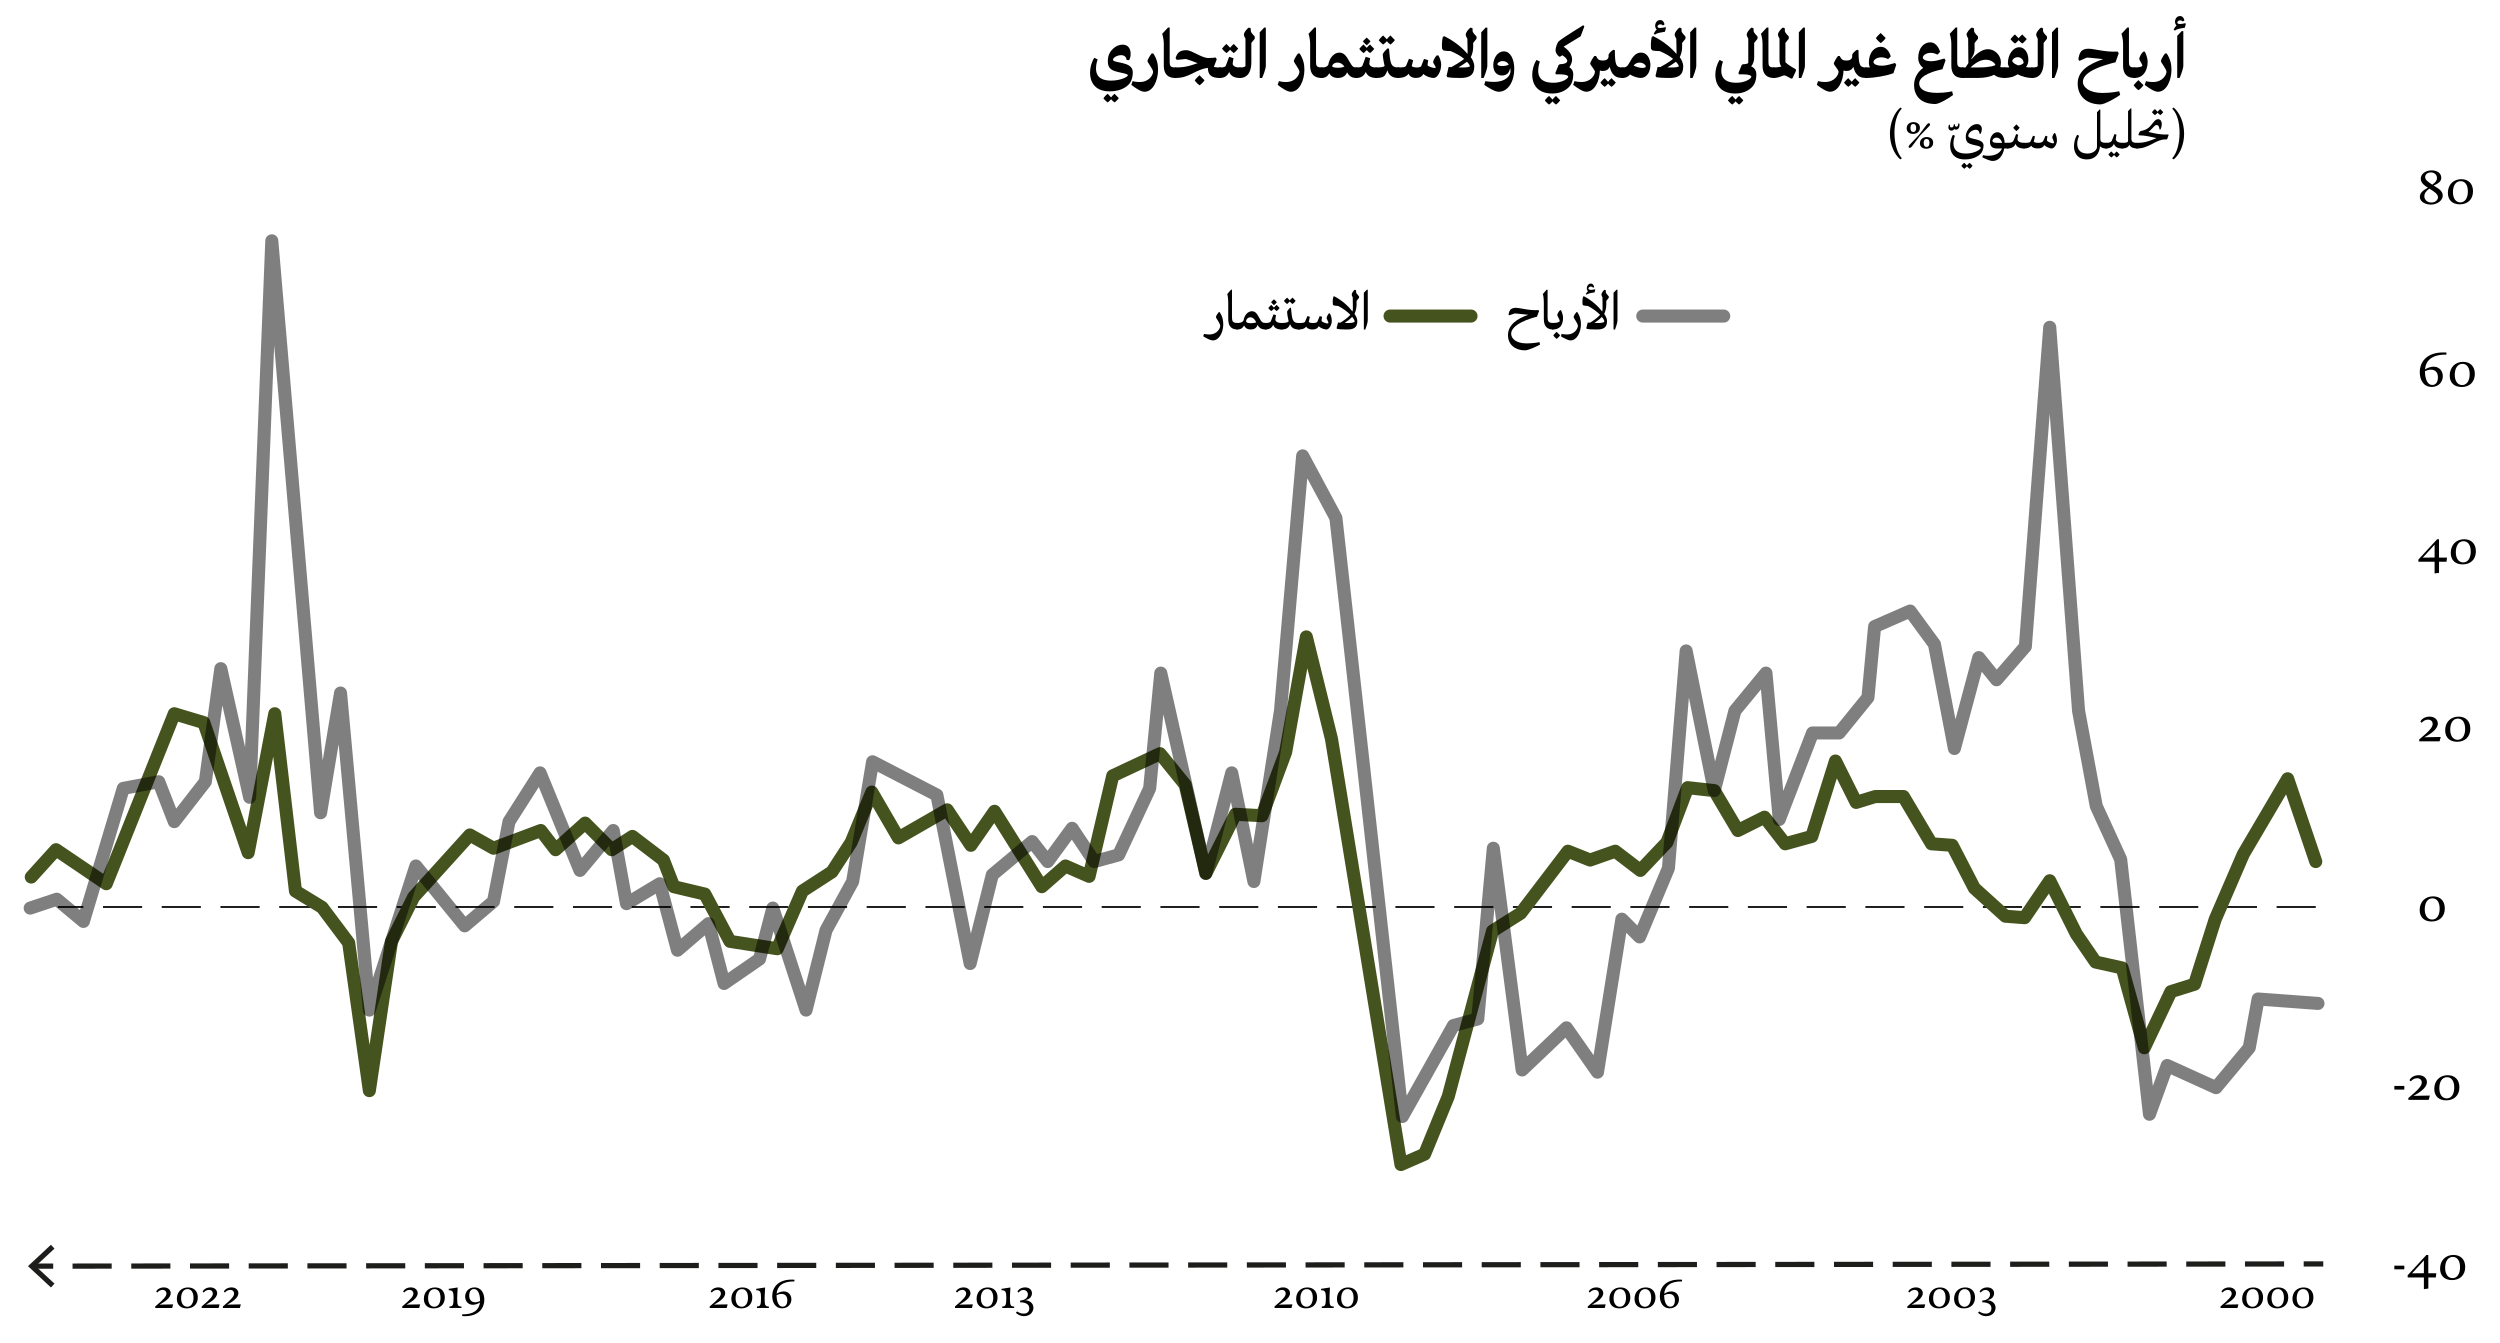 <?xml version="1.0" encoding="UTF-8"?>
<svg id="Layer_1" data-name="Layer 1" xmlns="http://www.w3.org/2000/svg" viewBox="0 0 766 411.37">
  <defs>
    <style>
      .cls-1 {
        opacity: .5;
        stroke: #000;
      }

      .cls-1, .cls-2, .cls-3, .cls-4, .cls-5, .cls-6 {
        fill: none;
      }

      .cls-1, .cls-5 {
        stroke-linecap: round;
        stroke-linejoin: round;
        stroke-width: 4px;
      }

      .cls-2, .cls-4 {
        stroke-width: 1.6px;
      }

      .cls-2, .cls-4, .cls-6 {
        stroke: #1d1d1b;
        stroke-miterlimit: 10;
      }

      .cls-4 {
        stroke-dasharray: 0 0 11.99 6;
      }

      .cls-5 {
        stroke: #45531e;
      }

      .cls-6 {
        stroke-dasharray: 0 0 12 6;
        stroke-width: .6px;
      }

      .cls-7 {
        fill: #1d1d1b;
      }
    </style>
  </defs>
  <line class="cls-6" x1="709.55" y1="277.9" x2="17.74" y2="277.9"/>
  <g>
    <g>
      <path d="m347.09,22.06c0,1.03-.18,2.09-.62,2.95-.68,1.36-2.86,2.99-6.47,2.99-4.78,0-6.01-3.19-6.01-5.72,0-1.45.37-3.1,1.3-4.58l1.03.51s-.51,1.32-.51,2.77c0,1.87.84,3.72,4.66,3.72,2.93,0,5.11-1.17,5.11-1.63,0-.35-.92-.55-2.07-.79-1.61-.35-2.77-.62-3.48-1.45-.66-.77-.73-2.33-.42-3.61.42-1.61,2.16-3.54,4.36-3.54,1.5,0,2.53,1.01,2.46,3.02-.02.62-.22,1.36-.48,1.74l-.77-.07c0-.53-.37-1.47-1.67-1.47-1.19,0-2.49.77-2.49,1.39,0,1.19,6.05.4,6.05,3.78Zm-4.29,8.01c-.48.73-1.3,1.32-1.3,1.32-.51-.35-.86-.75-1.06-.99-.46.57-1.06.99-1.06.99-.81-.59-1.3-1.28-1.3-1.28,0,0,.59-.84,1.3-1.39,0,0,.44.51,1.06,1.12.22-.29.62-.75,1.06-1.12,0,0,.55.64,1.3,1.34Z"/>
      <path d="m353.31,22c0-.77-1.72-2.86-1.72-3.28,0-.44.9-1.94,1.28-2.33h.51c1.06,1.61,1.45,3.21,1.45,4.95,0,3.34-1.56,6.78-4.16,6.78-1.08,0-2.75-1.12-4.03-2.11l.38-1.14c.55.13,1.25.26,2.18.26,2.99,0,4.11-2.27,4.11-3.12Z"/>
      <path d="m356.59,20.06v-6.38c0-2.18-.51-3.3-.51-3.3,0,0,1.08-1.14,1.8-1.94h.51v10.56c0,1.17.22,1.67,1.69,1.67l.35.07v3.08l-.35.07c-2.13,0-3.5-1.06-3.5-3.83Z"/>
      <path d="m374.13,20.74v3.08l-.37.07c-2.42,0-3.65-.77-3.67-3.1-1.52.18-2.9.81-4.33,1.52-2.05,1.01-3.26,1.58-5.66,1.58l-.35-.07v-2.97l.35-.18c2.2,0,3.48-.22,5.13-.75.51-.15,1.06-.35,1.72-.55-1.19-.46-2.42-.97-3.59-1.3l-2.79.29-.37-.57c.11-.37.42-1.28.99-1.76.44-.4,1.23-.66,2.33-.66,1.65,0,4.67,2.4,6.69,2.4.73,0,2.02-.07,2.29-.15l.31.57-.88,2.31c.46.13,1.08.18,1.85.18l.37.07Zm-5.06,3.85c-.55.88-1.52,1.56-1.52,1.56-.95-.66-1.5-1.54-1.5-1.54,0,0,.7-.9,1.5-1.56,0,0,.68.77,1.52,1.54Z"/>
      <path d="m380.2,20.74v3.08l-.35.07c-1.87,0-2.84-.79-3.23-1.85-.46,1.08-1.34,1.85-2.86,1.85l-.35-.07v-3.08l.35-.07c1.14,0,1.63-.15,1.8-.48.15-.29.51-1.36,1.03-2.79l1.36.44c-.02.11-.26,1.25-.26,1.65,0,.59.64,1.19,2.16,1.19l.35.07Zm-5.77-5.83s.64-.88,1.36-1.45c0,0,.46.53,1.12,1.17.24-.31.66-.79,1.12-1.17,0,0,.57.66,1.36,1.41-.53.77-1.36,1.39-1.36,1.39-.53-.37-.9-.77-1.12-1.03-.51.59-1.12,1.03-1.12,1.03-.84-.62-1.36-1.34-1.36-1.34Z"/>
      <path d="m384.44,11.88l-1.03,1.28v6.01c0,2.27-.79,4.73-3.56,4.73l-.35-.07v-3.08l.35-.07c1.01,0,1.76-.15,1.76-.55v-8.32c-.31-.46-.48-.97-.48-1.28,0-.42.77-1.65,1.54-2.09l.57.26v.71c0,.44.24.73,1.21,1.78v.68Z"/>
      <path d="m387.85,20.13c0,.97-.86,3.17-1.14,3.76h-.73v-13.99l1.36-1.45h.51v11.68Z"/>
      <path d="m398.15,22c0-.77-1.72-2.86-1.72-3.28,0-.44.9-1.94,1.28-2.33h.51c1.06,1.61,1.45,3.21,1.45,4.95,0,3.34-1.56,6.78-4.16,6.78-1.08,0-2.75-1.12-4.03-2.11l.38-1.14c.55.13,1.25.26,2.18.26,2.99,0,4.11-2.27,4.11-3.12Z"/>
      <path d="m401.43,20.06v-6.38c0-2.18-.51-3.3-.51-3.3,0,0,1.08-1.14,1.8-1.94h.51v10.56c0,1.17.22,1.67,1.69,1.67l.35.07v3.08l-.35.07c-2.13,0-3.5-1.06-3.5-3.83Z"/>
      <path d="m415.97,20.74v3.08l-.35.07c-1.06,0-2.07-.24-2.88-1.74-.44,1.19-1.52,1.74-2.77,1.74-1.39,0-2.25-.59-2.66-1.45-.57,1.01-1.3,1.45-2.38,1.45l-.35-.07v-3.08l.35-.07c1.1,0,1.61-.18,2.05-.77.31-2.16,1.8-3.78,3.37-3.78,1.3,0,2.07.81,3.12,2.75.92,1.58,1.14,1.8,2.16,1.8l.35.07Zm-5.96.02c.81,0,1.52-.15,1.91-.38-.68-.88-1.28-1.21-2.09-1.21-1.06,0-1.65.7-1.65,1.06,0,.37.77.53,1.83.53Z"/>
      <path d="m422.06,20.74v3.08l-.35.07c-1.87,0-2.84-.79-3.23-1.85-.46,1.08-1.34,1.85-2.86,1.85l-.35-.07v-3.08l.35-.07c1.14,0,1.63-.15,1.8-.48.15-.29.51-1.36,1.03-2.79l1.36.44c-.02.11-.26,1.25-.26,1.65,0,.59.64,1.19,2.16,1.19l.35.07Zm-5.57-5.76s.59-.79,1.3-1.36c0,0,.37.48.97,1.03.24-.26.62-.68,1.01-1.03,0,0,.59.68,1.3,1.34-.51.73-1.3,1.3-1.3,1.3-.44-.29-.77-.64-.99-.9-.46.53-.99.9-.99.9-.79-.55-1.3-1.28-1.3-1.28Zm1.1-2.31s.57-.68,1.17-1.17c0,0,.53.57,1.17,1.14-.46.68-1.17,1.23-1.17,1.23-.68-.53-1.17-1.21-1.17-1.21Z"/>
      <path d="m428.75,20.74v3.08l-.35.07c-1.72,0-2.84-.77-3.32-2.35-.15.51-.37.99-.62,1.36-.51.77-1.36.99-2.75.99l-.35-.07v-3.08l.35-.07c1.28,0,2.24-.09,2.53-.48-.37-1.56-.57-3.04-.57-3.5,0-.29.7-1.21,1.5-1.89l.42.13c.37,4.29.44,5.74,2.82,5.74l.35.07Zm-6.31-8.43s.64-.88,1.36-1.45c0,0,.46.53,1.12,1.17.24-.31.66-.79,1.12-1.17,0,0,.57.66,1.36,1.41-.53.77-1.36,1.39-1.36,1.39-.53-.37-.9-.77-1.12-1.03-.51.59-1.12,1.03-1.12,1.03-.84-.62-1.36-1.34-1.36-1.34Z"/>
      <path d="m441.56,19.99c0,1.72-1.03,3.89-2.29,3.89-1.06,0-2.6-.59-3.12-1.23-.48.84-1.21,1.23-2.31,1.23-1.36,0-2.05-.7-2.24-1.28-.68.88-1.72,1.28-3.19,1.28l-.35-.07v-3.08l.35-.07c1.17,0,2.2,0,2.44-.55.42-.95.64-1.56.86-2.11l1.28.44-.44,1.85c.29.2.77.38,1.56.38.59,0,1.23-.13,1.34-.38.2-.46.46-1.19.86-2.24l1.3.4c-.11.57-.2,1.14-.2,1.47,0,.44,1.72.92,2.18.92.2,0,.31-.09.31-.18,0-.35-.79-1.3-.79-1.61,0-.51.64-1.65,1.1-2.07h.51c.24.4.86,1.5.86,2.99Z"/>
      <path d="m451.39,14.25c0,1.25-.26,2.33-.75,3.26.48.66,1.08,1.67,1.08,2.88,0,2.73-1.63,3.5-4.29,3.5-1.76,0-3.1-.07-3.98-.26l-.22-.4.64-2.73.81.07c.77-.42,2.73-1.52,3.94-2.53-1.08-.9-2.53-1.72-4.12-2.38-.81-.02-1.69-.04-2.33-.26l-.31-.46c-.07-.7-.13-2.42.24-3.67l.44-.18c3.06,1.5,5.5,3.54,7.11,5.43.02-.22.02-.44.02-.73l-.07-3.96c-.33-.46-.51-.99-.51-1.3,0-.42.77-1.65,1.54-2.09l.57.26v.71c0,.44.24.73,1.21,1.78v.68l-1.03,1.28v1.1Zm-1.03,6.03c0-.37-.44-.9-.9-1.34-.75.55-1.69,1.19-2.6,1.72.42.02.88.02,1.32.02.77,0,2.18-.09,2.18-.4Z"/>
      <path d="m455.72,20.13c0,.97-.86,3.17-1.14,3.76h-.73v-13.99l1.36-1.45h.51v11.68Z"/>
      <path d="m463.97,21.1c0,3.87-1.89,7.02-4.78,7.02-1.21,0-3.39-1.41-4.42-2.11l.33-1.14s1.36.22,2.62.22c3.89,0,5.1-2.11,5.1-3.23,0-.38-.04-.71-.11-1.01-.09.51-.26.99-.51,1.36-.35.55-1.08.92-1.98.92-1.8,0-2.68-1.36-2.68-3.17,0-2.13,1.3-4.22,3.26-4.22s3.17,2.35,3.17,5.37Zm-1.67-1.32c-.42-.71-1.08-1.06-1.87-1.06-1.01,0-1.63.62-1.63.92,0,.24.26.59,1.5.59.77,0,1.52-.13,2-.46Z"/>
      <path d="m484.3,11.13s-3.01,1.8-5.21,3.17c1.96,1.36,2.6,2.68,2.6,3.96,0,.77-.35,1.63-.86,2.33.59.35,1.21.99,1.21,2.18,0,.99-.13,1.96-.59,2.9-.79,1.52-2.88,2.99-5.81,2.99-4.91,0-6.16-3.19-6.16-5.72,0-1.45.37-3.1,1.3-4.58l1.03.51s-.51,1.32-.51,2.77c0,1.87.84,3.72,4.66,3.72,2.73,0,4.55-1.3,4.55-1.85,0-.33-.66-.73-2.46-.73h-1.34l-.15-.42.99-2.42.35-.26c1.32,0,2.31-.38,2.31-1.01,0-.53-.53-1.12-1.54-1.74l-.62.42-.29.02c-.84-.64-1.14-1.39-1.14-1.96,0-.64.4-2.24,1.06-2.82,1.32-1.14,7.44-4.84,7.42-4.86l.35.37-1.14,3.01Zm-6.25,19.6c-.48.73-1.3,1.32-1.3,1.32-.51-.35-.86-.75-1.06-.99-.46.57-1.06.99-1.06.99-.81-.59-1.3-1.28-1.3-1.28,0,0,.59-.84,1.3-1.39,0,0,.44.51,1.06,1.12.22-.29.62-.75,1.06-1.12,0,0,.55.64,1.3,1.34Z"/>
      <path d="m497.5,20.74v3.08l-.35.07c-1.5,0-2.35-.42-3.01-1.28-.42-.53-.73-1.3-.92-2.18-.37.88-1.1,1.32-2.13,1.32-.35,0-.64-.07-.88-.15-.09,3.26-1.63,6.51-4.16,6.51-1.08,0-2.75-1.12-4.03-2.11l.38-1.14c.55.13,1.25.26,2.18.26,2.99,0,4.11-2.27,4.11-3.12,0-.59-1.45-2.09-1.45-2.51,0-.44.9-1.94,1.28-2.33h.51c.53,1.06.9,1.39,2.11,1.39.97,0,1.63-.4,1.72-1.12v-.64c0-.26.84-1.25,1.52-1.56l.42.18c0,4.6.4,5.28,2.38,5.28l.35.07Zm-2.42,4.55c-.48.73-1.3,1.32-1.3,1.32-.51-.35-.86-.75-1.06-.99-.46.57-1.06.99-1.06.99-.81-.59-1.3-1.28-1.3-1.28,0,0,.59-.84,1.3-1.39,0,0,.44.51,1.06,1.12.22-.29.62-.75,1.06-1.12,0,0,.55.64,1.3,1.34Z"/>
      <path d="m505.68,19.95c0,2.07-1.1,3.94-2.99,3.94-.99,0-2.44-.53-3.26-1.08-.51.64-1.23,1.08-2.29,1.08l-.35-.07v-3.08l.35-.07c.99,0,1.45-.24,2.07-1.37.99-1.83,1.89-3.19,3.65-3.19,1.61,0,2.82,1.61,2.82,3.83Zm-1.41.4c0-.35-.66-1.17-1.91-1.17-.88,0-1.43.42-1.83.9.7.4,1.87.73,2.66.73.64,0,1.08-.13,1.08-.46Z"/>
      <path d="m515.41,14.25c0,1.25-.26,2.33-.75,3.26.48.66,1.08,1.67,1.08,2.88,0,2.73-1.63,3.5-4.29,3.5-1.76,0-3.1-.07-3.98-.26l-.22-.4.64-2.73.81.07c.77-.42,2.73-1.52,3.94-2.53-1.08-.9-2.53-1.72-4.12-2.38-.81-.02-1.69-.04-2.33-.26l-.31-.46c-.07-.7-.13-2.42.24-3.67l.44-.18c3.06,1.5,5.5,3.54,7.11,5.43.02-.22.02-.44.02-.73l-.07-3.96c-.33-.46-.51-.99-.51-1.3,0-.42.77-1.65,1.54-2.09l.57.26v.71c0,.44.24.73,1.21,1.78v.68l-1.03,1.28v1.1Zm-7.79-5.21c-.26-.24-.48-.68-.48-1.12,0-.86.53-1.78,1.56-1.78.92,0,1.28.95,1.3,1.36l-.44.29c-.24-.18-.51-.33-.86-.33-.53,0-.84.4-.84.64,0,.2.11.48.79.48.51,0,1.19-.15,1.69-.26l.11.24-.31,1.17c-.55.07-1.28.2-1.74.31-.68.15-.9.29-1.34.59l-.35-.35c.29-.59.62-.99.9-1.23Zm6.76,11.24c0-.37-.44-.9-.9-1.34-.75.55-1.69,1.19-2.6,1.72.42.02.88.02,1.32.02.77,0,2.18-.09,2.18-.4Z"/>
      <path d="m519.74,20.13c0,.97-.86,3.17-1.14,3.76h-.73v-13.99l1.36-1.45h.51v11.68Z"/>
      <path d="m537.48,17.73c0,.88-.31,1.85-.92,2.62.64.26,1.58.88,1.58,2.42,0,.99-.13,1.96-.59,2.9-.79,1.52-2.88,2.99-5.81,2.99-4.91,0-6.16-3.19-6.16-5.72,0-1.45.37-3.1,1.3-4.58l1.03.51s-.51,1.32-.51,2.77c0,1.87.84,3.72,4.66,3.72,2.73,0,4.55-1.3,4.55-1.85,0-.33-.66-.73-2.46-.73h-1.34l-.15-.42.99-2.42.35-.26c.95,0,1.67-.18,1.67-.48v-7.39c-.31-.46-.48-.97-.48-1.28,0-.42.77-1.65,1.54-2.09l.57.26v.71c0,.44.24.73,1.21,1.78v.68l-1.03,1.28v4.58Zm-3.32,13c-.48.73-1.3,1.32-1.3,1.32-.51-.35-.86-.75-1.06-.99-.46.57-1.06.99-1.06.99-.81-.59-1.3-1.28-1.3-1.28,0,0,.59-.84,1.3-1.39,0,0,.44.51,1.06,1.12.22-.29.62-.75,1.06-1.12,0,0,.55.64,1.3,1.34Z"/>
      <path d="m540.05,20.06v-6.38c0-2.18-.51-3.3-.51-3.3,0,0,1.08-1.14,1.8-1.94h.51v10.56c0,1.17.22,1.67,1.69,1.67l.35.07v3.08l-.35.07c-2.13,0-3.5-1.06-3.5-3.83Z"/>
      <path d="m550.28,21.71l-1.06,2.29-.42.09c-.75-.42-1.69-.99-2.05-.99-.22,0-.53.11-.9.26-.59.22-1.36.53-2.31.53l-.35-.07v-3.08l.35-.07c.86,0,1.61-.15,2.27-.26-.31-.42-.57-1.03-.57-1.94v-6.67c-.31-.46-.48-.97-.48-1.28,0-.42.77-1.65,1.54-2.09l.57.26v.71c0,.44.24.73,1.21,1.78v.68l-1.03,1.28v5.92c.66.75,2.25,1.61,3.21,2.2l.02.44Z"/>
      <path d="m553.03,20.13c0,.97-.86,3.17-1.14,3.76h-.73v-13.99l1.36-1.45h.51v11.68Z"/>
      <path d="m572.15,20.74v3.08l-.35.07c-1.5,0-2.35-.42-3.01-1.28-.42-.53-.73-1.3-.92-2.18-.37.88-1.1,1.32-2.13,1.32-.35,0-.64-.07-.88-.15-.09,3.26-1.63,6.51-4.16,6.51-1.08,0-2.75-1.12-4.03-2.11l.38-1.14c.55.13,1.25.26,2.18.26,2.99,0,4.11-2.27,4.11-3.12,0-.59-1.45-2.09-1.45-2.51,0-.44.9-1.94,1.28-2.33h.51c.53,1.06.9,1.39,2.11,1.39.97,0,1.63-.4,1.72-1.12v-.64c0-.26.84-1.25,1.52-1.56l.42.18c0,4.6.4,5.28,2.38,5.28l.35.07Zm-2.42,4.55c-.48.73-1.3,1.32-1.3,1.32-.51-.35-.86-.75-1.06-.99-.46.57-1.06.99-1.06.99-.81-.59-1.3-1.28-1.3-1.28,0,0,.59-.84,1.3-1.39,0,0,.44.51,1.06,1.12.22-.29.62-.75,1.06-1.12,0,0,.55.64,1.3,1.34Z"/>
      <path d="m581.01,19.84l-.86,2.58c-1.96.77-5.79,1.47-8.36,1.47l-.35-.07v-3.08l.35-.07c.44,0,.81,0,1.14-.02-.22-.48-.31-.97-.31-1.43,0-3.32,1.87-4.88,3.67-4.88,2.31,0,3.04,2.93,3.04,2.93l-.81.84s-.99-.55-1.96-.55c-1.83,0-2.53.99-2.53,1.43,0,.57.86,1.14,2.64,1.14,1.21,0,2.57-.44,3.98-.84l.35.55Zm-6.25-8.18s.7-.9,1.5-1.56c0,0,.68.77,1.52,1.54-.55.88-1.52,1.56-1.52,1.56-.95-.66-1.5-1.54-1.5-1.54Z"/>
      <path d="m598.42,29.1c-.88.75-4.22,2.77-5.41,2.77-5,0-6.54-3.06-6.54-5.79,0-2.22,1.1-4.05,2.79-5.28-1.1-.84-1.52-2-1.52-2.95,0-3.32,1.87-4.88,3.67-4.88,2.31,0,3.04,2.93,3.04,2.93l-.81.84s-.99-.55-1.96-.55c-1.83,0-2.53.99-2.53,1.43,0,.57.86,1.14,2.64,1.14,1.21,0,2.58-.44,3.98-.84l.35.55-.95,2.73c-2.16.48-7.13,1.76-7.13,4.36,0,1.5,1.3,2.9,5.52,2.9,2.64,0,4.58-.48,4.58-.48l.26,1.12Z"/>
      <path d="m597.89,20.06v-6.38c0-2.18-.51-3.3-.51-3.3,0,0,1.08-1.14,1.8-1.94h.51v10.56c0,1.17.22,1.67,1.69,1.67l.35.07v3.08l-.35.07c-2.13,0-3.5-1.06-3.5-3.83Z"/>
      <path d="m614.59,20.74v3.08l-.35.07c-1.39,0-2.49-.33-3.26-.97-1.08.55-2.73.97-5.06.97h-4.53l-.35-.07v-3.08l.35-.07h.84c.26-.44.57-.88.88-1.32l-.07-7.61c-.31-.44-.48-.92-.48-1.21,0-.42.81-1.65,1.61-2.09l.68.26v.71c0,.44.24.73,1.21,1.78v.68l-1.06,1.32.02,1.56c.04,1.76-.59,2.53-1.03,3.21l.11.15c1.47-1.72,3.28-3.04,5.02-3.04,2.05,0,3.96,1.83,3.96,4.03,0,.44-.07.95-.2,1.45.37.07.84.11,1.36.11l.35.07Zm-8.27-.07c3.21,0,5.06-.55,5.06-.81,0-.22-.99-1.56-2.93-1.56-1.83,0-3.43,1.21-4.73,2.38h2.6Z"/>
      <path d="m622.94,20.74v3.08l-.35.07c-1.47,0-3.06-.44-4.38-1.12-1.06.68-2.35,1.12-3.98,1.12l-.35-.07v-3.08l.35-.07c.44,0,.95-.02,1.41-.04-.26-.44-.42-.88-.42-1.32,0-2.55,1.54-4.84,3.52-4.84,1.52,0,2.75,1.63,2.75,3.83,0,.88-.2,1.58-.73,2.27.57.07,1.17.11,1.83.11l.35.07Zm-6.91-8.74s.64-.88,1.36-1.45c0,0,.46.53,1.12,1.17.24-.31.66-.79,1.12-1.17,0,0,.57.66,1.36,1.41-.53.77-1.36,1.39-1.36,1.39-.53-.37-.9-.77-1.12-1.03-.51.59-1.12,1.03-1.12,1.03-.84-.62-1.36-1.34-1.36-1.34Zm.53,6.64c0,.42.64.97,1.85,1.41.81-.15,1.61-.48,1.61-.86,0-.73-.7-1.67-1.78-1.67-1.01,0-1.67.73-1.67,1.12Z"/>
      <path d="m627.19,11.88l-1.03,1.28v6.01c0,2.27-.79,4.73-3.56,4.73l-.35-.07v-3.08l.35-.07c1.01,0,1.76-.15,1.76-.55v-8.32c-.31-.46-.48-.97-.48-1.28,0-.42.77-1.65,1.54-2.09l.57.26v.71c0,.44.24.73,1.21,1.78v.68Z"/>
      <path d="m630.6,20.13c0,.97-.86,3.17-1.14,3.76h-.73v-13.99l1.36-1.45h.51v11.68Z"/>
      <path d="m649.63,29.06c-.99.77-4.71,2.93-6.03,2.93-4.05,0-7-2.35-7-6.4,0-3.81,3.23-5.9,7.83-7.48-1.91-.15-3.72-.44-5.06-.46l-2.22,1.01-.35-.46c.13-.99.42-1.96.88-2.49.35-.42,1.19-.79,2.11-.79,2.07,0,4.99,1.1,9.07.88l.31.53-.97,2.75c-3.48.86-10.01,2.71-10.01,5.99,0,1.63,1.94,3.41,6.03,3.41,2.95,0,5.1-.53,5.1-.53l.31,1.12Z"/>
      <path d="m650.51,20.06v-6.38c0-2.18-.51-3.3-.51-3.3,0,0,1.08-1.14,1.8-1.94h.51v10.56c0,1.17.22,1.67,1.69,1.67l.35.07v3.08l-.35.07c-2.13,0-3.5-1.06-3.5-3.83Z"/>
      <path d="m656.69,22.81c-.59.64-1.5,1.08-2.68,1.08l-.35-.07v-3.08l.35-.07c1.39,0,2.4-.22,2.4-.57,0-.44-.95-1.72-.95-2.02,0-.57.68-1.8,1.28-2.27h.42c.04.11.88,1.56.88,3.23,0,1.34-.44,2.82-1.34,3.76Zm-2.95,3.3s.7-.9,1.5-1.56c0,0,.68.77,1.52,1.54-.55.88-1.52,1.56-1.52,1.56-.95-.66-1.5-1.54-1.5-1.54Z"/>
      <path d="m663.82,22c0-.77-1.72-2.86-1.72-3.28,0-.44.9-1.94,1.28-2.33h.51c1.06,1.61,1.45,3.21,1.45,4.95,0,3.34-1.56,6.78-4.16,6.78-1.08,0-2.75-1.12-4.03-2.11l.37-1.14c.55.13,1.25.26,2.18.26,2.99,0,4.11-2.27,4.11-3.12Z"/>
      <path d="m669.74,7.32l-.31,1.17c-.55.07-1.28.2-1.74.31-.68.15-.9.29-1.34.59l-.35-.35c.29-.59.62-.99.9-1.23-.26-.24-.48-.68-.48-1.12,0-.86.53-1.78,1.56-1.78.92,0,1.28.95,1.3,1.37l-.44.29c-.24-.18-.51-.33-.86-.33-.53,0-.84.4-.84.64,0,.2.11.48.79.48.51,0,1.19-.15,1.69-.26l.11.24Zm-1.28,2.22h.51v10.58c0,.95-.86,3.17-1.14,3.76h-.73v-12.89l1.36-1.45Z"/>
      <path d="m580.46,40.72c0,3.1.81,6.25,2.27,7.78l-.49.34c-1.87-1.58-3.17-4.63-3.17-7.85s1.28-6.43,3.21-8.05l.43.36c-1.55,1.53-2.25,4.45-2.25,7.42Z"/>
      <path d="m584.21,39.31c0-1.17.88-1.89,2.07-1.89.99,0,1.98.5,1.98,1.71s-.88,1.89-2.11,1.89c-1.06,0-1.95-.54-1.95-1.71Zm4.03,2.32l-2.27,3.04c-.25.32-.68.88-1.06.54-.38-.32.22-.85.49-1.15l2.59-2.74,2.18-2.9c.27-.32.67-.92,1.08-.56.4.34-.2.87-.49,1.15l-2.52,2.61Zm-1.12-2.43c0-.81-.32-1.21-.9-1.21s-.86.4-.86,1.21.29,1.24.88,1.24.88-.47.88-1.24Zm1.15,4.68c0-1.15.9-1.89,2.09-1.89,1.01,0,1.96.5,1.96,1.71s-.88,1.87-2.11,1.87c-1.06,0-1.95-.54-1.95-1.69Zm2.92-.11c0-.85-.34-1.19-.9-1.19s-.88.38-.88,1.17.31,1.26.9,1.26.88-.45.88-1.24Z"/>
      <path d="m599.34,39.73c-.23,0-.43-.07-.56-.2-.2.34-.52.49-.86.49-.68,0-.94-.52-.94-.97,0-.31.11-.61.22-.85l.29.07c-.09.47,0,.79.49.79.36,0,.58-.25.7-.99l.34.05c-.05.45.04.7.47.7.32,0,.47-.27.52-.99l.36.05c.13,1.17-.34,1.84-1.03,1.84Z"/>
      <path d="m607.75,44.62c0,.68-.22,1.46-.5,1.96-.58.99-2.3,2.27-5.2,2.27-3.58,0-4.52-2.32-4.52-4.14,0-1.08.23-2.3.83-3.4l.63.27s-.45,1.08-.45,2.25c0,1.62.68,3.22,3.82,3.22,2.61,0,4.54-1.24,4.54-1.75,0-.43-.79-.59-1.71-.79-.9-.22-1.93-.43-2.38-.96-.56-.63-.61-1.89-.34-2.72.4-1.24,1.64-2.81,3.29-2.81.9,0,1.51.65,1.48,1.57-.02.5-.18,1.12-.4,1.42l-.32-.05c0-.43-.25-1.21-1.13-1.21-1.1,0-2.3,1.01-2.3,1.86,0,1.31,4.68.59,4.68,3.01Zm-3.35,6.18c-.36.52-.9.92-.9.92-.4-.27-.68-.59-.83-.76-.34.43-.83.76-.83.76-.54-.4-.9-.9-.9-.9,0,0,.43-.58.9-.95,0,0,.36.38.83.83.14-.2.47-.56.83-.83,0,0,.38.43.9.94Z"/>
      <path d="m615.46,43.82v1.62l-.29.05h-1.08c-.43,2.39-1.8,3.83-3.51,3.83-.88,0-2.23-.65-3.19-1.12l.2-.65s.83.18,1.6.18c2.54,0,3.76-1.13,4.23-2.25h-1.71c-1.33,0-1.98-.76-1.98-2.05,0-1.37.9-2.92,2.29-2.92,1.26,0,2.16,1.53,2.2,3.24h.95l.29.05Zm-3.64-.05h1.64c-.29-.99-.94-1.6-1.73-1.6-.85,0-1.26.65-1.26.97,0,.27.23.63,1.35.63Z"/>
      <path d="m620.44,43.82v1.62l-.29.05c-1.57,0-2.32-.58-2.56-1.44-.36.83-1.08,1.44-2.43,1.44l-.29-.05v-1.62l.29-.05c1.1,0,1.49-.23,1.73-.58.13-.22.41-1.03.85-2.11l.63.18c-.02.07-.22,1.03-.22,1.35,0,.58.58,1.15,2,1.15l.29.05Zm-3.58-4.68s.45-.59.97-1.03c0,0,.45.5.99,1.01-.36.58-.99,1.03-.99,1.03-.61-.43-.97-1.01-.97-1.01Z"/>
      <path d="m630.25,43.02c0,1.22-.86,2.47-1.57,2.47-.74,0-2.09-.65-2.29-1.06-.36.7-.94,1.06-2.05,1.06-1.19,0-1.78-.45-1.98-.85-.45.59-1.19.85-2.21.85l-.29-.05v-1.62l.29-.05c.95,0,1.8,0,2-.45.34-.76.56-1.28.76-1.73l.61.2s-.2.79-.38,1.64c.25.18.67.34,1.35.34.76,0,1.28-.18,1.5-.49.2-.36.41-.87.74-1.69l.61.2c-.09.47-.16.76-.16,1.19s1.48.94,1.85.94c.2,0,.32-.11.32-.22,0-.34-.54-1.37-.54-1.6,0-.32.36-1.06.63-1.33h.23c.16.31.58,1.13.58,2.27Z"/>
      <path d="m645.59,43.82v1.62l-.29.05c-.83,0-1.42-.22-1.85-.67-.25,2.38-1.53,4.03-4.02,4.03-3.15,0-3.96-2.4-3.96-3.96,0-1.13.27-2.43.95-3.58l.63.27s-.58,1.17-.58,2.43c0,1.37.56,3.04,3.13,3.04,1.62,0,2.92-1.01,2.92-2.04v-10.62l.79-.83h.23v8.95c0,.77.23,1.24,1.75,1.24l.29.05Z"/>
      <path d="m650.57,43.82v1.62l-.29.05c-1.57,0-2.32-.58-2.56-1.44-.36.83-1.08,1.44-2.43,1.44l-.29-.05v-1.62l.29-.05c1.1,0,1.49-.23,1.73-.58.13-.22.41-1.03.85-2.11l.63.18c-.02.07-.22,1.03-.22,1.35,0,.58.58,1.15,2,1.15l.29.05Zm-1.1,3.51c-.36.52-.9.92-.9.92-.4-.27-.68-.59-.83-.76-.34.43-.83.76-.83.76-.54-.4-.9-.9-.9-.9,0,0,.43-.58.9-.95,0,0,.36.38.83.83.14-.2.47-.56.83-.83,0,0,.38.43.9.94Z"/>
      <path d="m655.11,43.82v1.62l-.29.05c-1.21,0-1.98-.34-2.38-1.12-.31.67-.97,1.12-2.16,1.12l-.29-.05v-1.62l.29-.05c1.04,0,1.76-.09,1.76-.61v-9.11l.79-.83h.23v9.25c0,.81.23,1.3,1.75,1.3l.29.05Z"/>
      <path d="m664.47,41.37l-.49,1.35h-.58c-1.37,0-2.7.68-3.85,1.31-1.75.92-3.02,1.46-4.74,1.46l-.29-.05v-1.62l.29-.05c2.03,0,3.15-.34,4.72-.97.32-.14.74-.32,1.22-.49-1.58-.34-3.4-.85-5.42-.85l-.09-.16h-.02v-.02c.04-.14.29-1.04.7-1.13.49-.11,1.82-.32,2.81-1.39s1.58-2.25,2.52-2.25c.74,0,1.12.76,1.12,1.42,0,.88-.32,1.6-.43,1.78l-.27-.02c-.05-.54-.2-1.39-.88-1.39-.45,0-.74.38-1.51,1.19-.32.34-.63.67-.99.95,1.46.29,3.28.9,6.1.76l.07.16Zm-5.11-7s.43-.58.9-.95c0,0,.36.38.83.83.14-.2.47-.56.83-.83,0,0,.38.43.9.94-.36.52-.9.92-.9.92-.4-.27-.68-.59-.83-.76-.34.43-.83.76-.83.76-.54-.4-.9-.9-.9-.9Z"/>
      <path d="m666,32.94c1.93,1.62,3.21,4.74,3.21,8.05s-1.3,6.27-3.17,7.85l-.49-.34c1.46-1.53,2.27-4.68,2.27-7.78s-.7-5.89-2.25-7.42l.43-.36Z"/>
    </g>
    <rect class="cls-3" x="732.92" width="32.58" height="25.76"/>
  </g>
  <g>
    <path d="m741.44,60.3c0-1.55,1.75-2.38,2.48-2.77-.58-.41-2.2-1.26-2.2-2.75s1.46-2.58,3.35-2.58c1.75,0,2.94.94,2.94,2.25,0,1.24-1.04,1.8-2.34,2.41,1.13.74,2.79,1.48,2.79,3.06s-1.78,2.77-3.65,2.77c-1.64,0-3.37-.85-3.37-2.39Zm5.56.13c0-1.01-1.35-1.85-2.65-2.63-.9.63-1.53,1.42-1.53,2.32,0,1.08.88,1.93,2.16,1.93s2.02-.86,2.02-1.62Zm-.31-5.87c0-1.1-.88-1.73-1.89-1.73s-1.73.61-1.73,1.44c0,.92.88,1.39,2.18,2.32.95-.74,1.44-1.22,1.44-2.04Z"/>
    <path d="m757.73,58.59c0,2.59-1.71,4.02-4.05,4.02-2.14,0-3.65-1.19-3.65-3.53,0-2.59,1.8-4.18,4.1-4.18,2.14,0,3.6,1.33,3.6,3.69Zm-1.58.07c0-1.91-.79-3.15-2.21-3.15-1.57,0-2.36,1.49-2.36,3.35,0,2.07.99,3.15,2.27,3.15,1.44,0,2.3-1.33,2.3-3.35Z"/>
  </g>
  <g>
    <path d="m745.96,175.7v-3.58h-4.97v-.67l5.73-6.21h.59v5.6h2.45l-.14,1.28h-2.3v3.4l-1.35.18Zm0-4.88v-3.92l-3.62,3.96,3.62-.04Z"/>
    <path d="m758.61,168.91c0,2.59-1.71,4.02-4.05,4.02-2.14,0-3.65-1.19-3.65-3.53,0-2.59,1.8-4.18,4.1-4.18,2.14,0,3.6,1.33,3.6,3.69Zm-1.58.07c0-1.91-.79-3.15-2.21-3.15-1.57,0-2.36,1.49-2.36,3.35,0,2.07.99,3.15,2.27,3.15,1.44,0,2.3-1.33,2.3-3.35Z"/>
  </g>
  <g>
    <path d="m742.03,221.42c-.16,0-.32-.2-.41-.36.4-.83,1.46-1.49,2.81-1.49,1.57,0,2.52.99,2.52,2.12,0,1.87-2.56,3.37-4.12,4.21l5.02-.09-.36,1.33h-6.23v-.58c3.3-2.72,4.11-3.8,4.11-4.75,0-.7-.45-1.31-1.44-1.31-.79,0-1.42.4-1.89.92Z"/>
    <path d="m756.9,223.26c0,2.59-1.71,4.02-4.05,4.02-2.14,0-3.65-1.19-3.65-3.53,0-2.59,1.8-4.18,4.1-4.18,2.14,0,3.6,1.33,3.6,3.69Zm-1.58.07c0-1.91-.79-3.15-2.21-3.15-1.57,0-2.36,1.49-2.36,3.35,0,2.07.99,3.15,2.27,3.15,1.44,0,2.3-1.33,2.3-3.35Z"/>
  </g>
  <g>
    <path d="m743.02,113.21c.45-.31,1.48-.86,2.63-.86,1.8,0,2.83,1.37,2.83,2.9,0,1.66-1.17,3.31-3.4,3.31-2.65,0-3.66-2.34-3.66-4.5,0-3.06,2.02-6.07,7.17-6.07.31,0,.63,0,.97.02.07.22.05.45,0,.65-4.41-.07-6.32,1.8-6.54,4.56Zm-.02.52v.02c0,1.3.32,4.2,2.29,4.2,1.26,0,1.69-1.21,1.69-2.32,0-1.57-.83-2.36-2.16-2.36-.85,0-1.48.32-1.82.47Z"/>
    <path d="m758.29,114.56c0,2.59-1.71,4.02-4.05,4.02-2.14,0-3.65-1.19-3.65-3.53,0-2.59,1.8-4.18,4.1-4.18,2.14,0,3.6,1.33,3.6,3.69Zm-1.58.07c0-1.91-.79-3.15-2.21-3.15-1.57,0-2.36,1.49-2.36,3.35,0,2.07.99,3.15,2.27,3.15,1.44,0,2.3-1.33,2.3-3.35Z"/>
  </g>
  <g>
    <path d="m733.65,388.92c-.04-.18-.04-.38-.04-.56s0-.36.04-.56h3.01c.02.2.04.38.04.56s-.02.38-.04.56h-3.01Z"/>
    <path d="m742.68,394.99v-3.58h-4.97v-.67l5.73-6.21h.59v5.6h2.45l-.14,1.28h-2.3v3.4l-1.35.18Zm0-4.88v-3.92l-3.62,3.96,3.62-.04Z"/>
    <path d="m755.34,388.2c0,2.59-1.71,4.02-4.05,4.02-2.14,0-3.65-1.19-3.65-3.53,0-2.59,1.8-4.18,4.1-4.18,2.14,0,3.6,1.33,3.6,3.69Zm-1.58.07c0-1.91-.79-3.15-2.21-3.15-1.57,0-2.36,1.49-2.36,3.35,0,2.07.99,3.15,2.27,3.15,1.44,0,2.3-1.33,2.3-3.35Z"/>
  </g>
  <g>
    <path d="m733.65,333.85c-.04-.18-.04-.38-.04-.56s0-.36.04-.56h3.01c.02.2.04.38.04.56s-.02.38-.04.56h-3.01Z"/>
    <path d="m738.69,331.29c-.16,0-.32-.2-.41-.36.4-.83,1.46-1.49,2.81-1.49,1.57,0,2.52.99,2.52,2.12,0,1.87-2.56,3.37-4.12,4.21l5.02-.09-.36,1.33h-6.23v-.58c3.3-2.72,4.11-3.8,4.11-4.75,0-.7-.45-1.31-1.44-1.31-.79,0-1.42.4-1.89.92Z"/>
    <path d="m753.56,333.13c0,2.59-1.71,4.02-4.05,4.02-2.14,0-3.65-1.19-3.65-3.53,0-2.59,1.8-4.18,4.1-4.18,2.14,0,3.6,1.33,3.6,3.69Zm-1.58.07c0-1.91-.79-3.15-2.21-3.15-1.57,0-2.36,1.49-2.36,3.35,0,2.07.99,3.15,2.27,3.15,1.44,0,2.3-1.33,2.3-3.35Z"/>
  </g>
  <path d="m749.09,278.33c0,2.59-1.71,4.02-4.05,4.02-2.14,0-3.65-1.19-3.65-3.53,0-2.59,1.8-4.18,4.1-4.18,2.14,0,3.6,1.33,3.6,3.69Zm-1.58.07c0-1.91-.79-3.15-2.21-3.15-1.57,0-2.36,1.49-2.36,3.35,0,2.07.99,3.15,2.27,3.15,1.44,0,2.3-1.33,2.3-3.35Z"/>
  <g>
    <path d="m373.87,99.84c0-.76-1.31-2.35-1.31-2.69,0-.35.62-1.26.87-1.52h.28c.8,1.2,1.1,2.43,1.1,3.74,0,2.44-1.26,4.94-3.2,4.94-.67,0-1.93-.62-2.94-1.27l.23-.73c.35.07,1.04.18,1.63.18,2.41,0,3.35-1.91,3.35-2.64Z"/>
    <path d="m376.33,97.75v-5.01c0-1.77-.3-2.66-.3-2.66,0,0,.67-.78,1.17-1.33h.28v8.39c0,1.26.21,1.81,1.61,1.81l.28.05v1.89l-.28.05c-1.68,0-2.76-.88-2.76-3.2Z"/>
    <path d="m388.04,99.01v1.89l-.28.05c-1.06,0-1.82-.28-2.46-1.43-.23.99-1.06,1.43-2.05,1.43-1.12,0-1.75-.51-2.05-1.22-.5.87-1.11,1.22-2.09,1.22l-.28-.05v-1.89l.28-.05c1.01,0,1.5-.18,1.93-.8.19-1.58,1.35-2.8,2.51-2.8.96,0,1.52.55,2.27,2,.74,1.42,1.04,1.59,1.95,1.59l.28.05Zm-3.12-.28s-.02-.02-.02-.04c-.6-1.06-1.08-1.47-1.75-1.47-.87,0-1.35.74-1.35,1.12,0,.57.65.69,1.54.69.65,0,1.26-.12,1.58-.3Z"/>
    <path d="m392.94,99.01v1.89l-.28.05c-1.52,0-2.28-.6-2.53-1.45-.37.83-1.08,1.45-2.37,1.45l-.28-.05v-1.89l.28-.05c1.03,0,1.42-.2,1.61-.5.12-.23.41-1.04.83-2.14l.78.25c-.02.07-.21,1.01-.21,1.33,0,.53.55,1.06,1.89,1.06l.28.05Zm-4.34-4.62s.42-.57.92-.99c0,0,.34.41.81.85.18-.2.5-.55.83-.85,0,0,.42.5.92.97-.35.53-.92.94-.92.94-.39-.25-.67-.57-.81-.76-.35.44-.83.76-.83.76-.57-.39-.92-.92-.92-.92Zm.87-1.81s.42-.51.87-.88c0,0,.39.42.89.87-.35.51-.89.92-.89.92-.51-.39-.87-.9-.87-.9Z"/>
    <path d="m398.2,99.01v1.89l-.28.05c-1.4,0-2.28-.53-2.64-1.66-.12.34-.28.64-.46.87-.44.55-1.08.8-2.16.8l-.28-.05v-1.89l.28-.05c1.12,0,1.98-.16,2.18-.53-.32-1.29-.48-2.53-.48-2.9,0-.2.51-.85.92-1.26l.27.04c.34,3.49.37,4.66,2.37,4.66l.28.05Zm-4.81-6.81s.46-.6.96-1.01c0,0,.35.39.83.85.18-.19.5-.57.85-.85,0,0,.41.46.96.99-.37.55-.96.97-.96.97-.41-.27-.69-.58-.85-.78-.35.44-.83.78-.83.78-.58-.42-.96-.96-.96-.96Z"/>
    <path d="m408.06,98.3c0,1.26-.83,2.66-1.63,2.66s-2.05-.57-2.35-1.03c-.35.69-.94,1.03-1.95,1.03-1.15,0-1.72-.5-1.91-.88-.48.62-1.24.88-2.3.88l-.28-.05v-1.89l.28-.05c.94,0,1.77,0,1.96-.44.34-.74.53-1.26.73-1.7l.74.25s-.19.78-.37,1.58c.25.18.65.32,1.31.32s1.17-.14,1.35-.41c.18-.37.39-.88.71-1.72l.74.23c-.09.46-.16.81-.16,1.19,0,.41,1.43.85,1.81.85.18,0,.3-.09.3-.18,0-.32-.57-1.26-.57-1.49,0-.35.41-1.13.71-1.43h.28c.18.32.6,1.15.6,2.3Z"/>
    <path d="m415.66,93.21c0,1.17-.25,2.14-.64,2.97.48.69.87,1.45.87,2.21,0,2-1.17,2.57-3.1,2.57-1.56,0-2.46-.05-3.15-.21l-.11-.21.44-1.72c.16.02.41.04.69.05.71-.39,2.23-1.43,3.1-2.41-.9-.94-2.19-1.89-3.72-2.71-.57-.02-1.1-.09-1.47-.21l-.18-.23c-.02-.19-.18-1.47.18-2.46l.25-.07c2.48,1.29,4.35,3.08,5.59,4.67.09-.3.11-.64.11-1.13l-.04-3.2c-.19-.34-.32-.67-.32-.9,0-.34.5-1.13.94-1.45l.41.18v.5c0,.34.18.55.9,1.36v.44l-.76.96v1.01Zm-.6,5.26c0-.32-.37-.9-.76-1.38-.65.69-1.49,1.36-2.3,1.86.42.02.85.02,1.29.02.62,0,1.77-.11,1.77-.5Z"/>
    <path d="m419.08,98.16c0,.76-.58,2.35-.74,2.8h-.46v-11.26l.92-.94h.28v9.4Z"/>
    <path d="m471.91,105.54c-.76.48-3.61,1.81-4.62,1.81-3.03,0-5.24-1.72-5.24-4.67,0-3.2,2.87-5.08,6.23-6.23-1.58-.11-3.06-.37-4.18-.41l-1.72.58-.18-.25c.11-.51.25-1.1.6-1.49.25-.27.85-.57,1.5-.57,1.63,0,3.93.88,7.13.71l.14.32-.67,1.72c-1.73.37-7.88,2.23-7.88,5.19,0,1.42,1.4,2.97,4.74,2.97,2.27,0,3.93-.39,3.93-.39l.19.71Z"/>
    <path d="m473.03,97.75v-5.01c0-1.77-.3-2.66-.3-2.66,0,0,.67-.78,1.17-1.33h.28v8.39c0,1.26.21,1.81,1.61,1.81l.28.05v1.89l-.28.05c-1.68,0-2.76-.88-2.76-3.2Z"/>
    <path d="m478.04,100.14c-.5.51-1.24.81-2.25.81l-.28-.05v-1.89l.28-.05c1.19,0,2.11-.23,2.11-.62s-.76-1.59-.76-1.82c0-.27.48-1.17.87-1.47h.27c.21.41.64,1.38.64,2.34,0,1.08-.28,2.11-.87,2.76Zm-2.11,2.62s.48-.64,1.03-1.1c0,0,.48.55,1.06,1.08-.39.62-1.06,1.1-1.06,1.1-.66-.46-1.03-1.08-1.03-1.08Z"/>
    <path d="m483.46,99.84c0-.76-1.31-2.35-1.31-2.69,0-.35.62-1.26.87-1.52h.28c.8,1.2,1.1,2.43,1.1,3.74,0,2.44-1.26,4.94-3.2,4.94-.67,0-1.93-.62-2.94-1.27l.23-.73c.35.07,1.04.18,1.63.18,2.41,0,3.35-1.91,3.35-2.64Z"/>
    <path d="m492.17,93.21c0,1.17-.25,2.14-.64,2.97.48.69.87,1.45.87,2.21,0,2-1.17,2.57-3.1,2.57-1.56,0-2.46-.05-3.15-.21l-.11-.21.44-1.72c.16.02.41.04.69.05.71-.39,2.23-1.43,3.1-2.41-.9-.94-2.19-1.89-3.72-2.71-.57-.02-1.1-.09-1.47-.21l-.18-.23c-.02-.19-.18-1.47.18-2.46l.25-.07c2.48,1.29,4.35,3.08,5.59,4.67.09-.3.11-.64.11-1.13l-.04-3.2c-.19-.34-.32-.67-.32-.9,0-.34.5-1.13.94-1.45l.41.18v.5c0,.34.18.55.9,1.36v.44l-.76.96v1.01Zm-5.61-4c-.18-.16-.37-.46-.37-.9,0-.71.5-1.42,1.22-1.42s1.01.73,1.04,1.08l-.3.18c-.21-.21-.44-.34-.74-.34-.44,0-.71.34-.71.6,0,.12.11.41.78.41.3,0,.87-.11,1.24-.18l.07.16-.23.8c-.46.05-1.04.14-1.42.25-.53.12-.69.21-1.04.44l-.19-.23c.21-.41.44-.67.65-.85Zm5.01,9.26c0-.32-.37-.9-.76-1.38-.65.69-1.49,1.36-2.3,1.86.42.02.85.02,1.29.02.62,0,1.77-.11,1.77-.5Z"/>
    <path d="m495.59,98.16c0,.76-.58,2.35-.74,2.8h-.46v-11.26l.92-.94h.28v9.4Z"/>
  </g>
  <line class="cls-1" x1="503.34" y1="96.84" x2="528.15" y2="96.84"/>
  <line class="cls-5" x1="425.91" y1="96.84" x2="450.72" y2="96.84"/>
  <g>
    <path d="m681.02,396.01c-.14,0-.27-.17-.35-.3.33-.69,1.21-1.25,2.34-1.25,1.31,0,2.1.82,2.1,1.77,0,1.56-2.13,2.8-3.44,3.51l4.19-.08-.3,1.11h-5.19v-.48c2.74-2.26,3.42-3.16,3.42-3.96,0-.58-.38-1.1-1.2-1.1-.66,0-1.19.33-1.57.77Z"/>
    <path d="m693.41,397.54c0,2.16-1.43,3.35-3.38,3.35-1.79,0-3.04-.99-3.04-2.94,0-2.16,1.5-3.48,3.42-3.48,1.78,0,3,1.11,3,3.07Zm-1.32.06c0-1.59-.66-2.62-1.84-2.62-1.31,0-1.96,1.25-1.96,2.79,0,1.72.82,2.62,1.89,2.62,1.2,0,1.92-1.11,1.92-2.79Z"/>
    <path d="m701.12,397.54c0,2.16-1.43,3.35-3.38,3.35-1.79,0-3.04-.99-3.04-2.94,0-2.16,1.5-3.48,3.42-3.48,1.78,0,3,1.11,3,3.07Zm-1.32.06c0-1.59-.66-2.62-1.84-2.62-1.31,0-1.96,1.25-1.96,2.79,0,1.72.82,2.62,1.89,2.62,1.2,0,1.92-1.11,1.92-2.79Z"/>
    <path d="m708.83,397.54c0,2.16-1.43,3.35-3.38,3.35-1.79,0-3.04-.99-3.04-2.94,0-2.16,1.5-3.48,3.42-3.48,1.78,0,3,1.11,3,3.07Zm-1.32.06c0-1.59-.66-2.62-1.84-2.62-1.31,0-1.96,1.25-1.96,2.79,0,1.72.82,2.62,1.89,2.62,1.2,0,1.92-1.11,1.92-2.79Z"/>
  </g>
  <g>
    <path d="m585.05,396.01c-.14,0-.27-.17-.35-.3.33-.69,1.21-1.25,2.34-1.25,1.31,0,2.1.82,2.1,1.77,0,1.56-2.13,2.8-3.44,3.51l4.19-.08-.3,1.11h-5.19v-.48c2.74-2.26,3.42-3.16,3.42-3.96,0-.58-.38-1.1-1.2-1.1-.66,0-1.19.33-1.57.77Z"/>
    <path d="m597.44,397.54c0,2.16-1.43,3.35-3.38,3.35-1.79,0-3.04-.99-3.04-2.94,0-2.16,1.5-3.48,3.42-3.48,1.78,0,3,1.11,3,3.07Zm-1.32.06c0-1.59-.66-2.62-1.84-2.62-1.31,0-1.96,1.25-1.96,2.79,0,1.72.82,2.62,1.89,2.62,1.2,0,1.92-1.11,1.92-2.79Z"/>
    <path d="m605.15,397.54c0,2.16-1.43,3.35-3.38,3.35-1.79,0-3.04-.99-3.04-2.94,0-2.16,1.5-3.48,3.42-3.48,1.78,0,3,1.11,3,3.07Zm-1.32.06c0-1.59-.66-2.62-1.84-2.62-1.31,0-1.96,1.25-1.96,2.79,0,1.72.82,2.62,1.89,2.62,1.2,0,1.92-1.11,1.92-2.79Z"/>
    <path d="m606.92,396.01c-.14,0-.27-.17-.36-.3.33-.69,1.23-1.25,2.35-1.25s2.08.63,2.08,1.8c0,1-.73,1.92-2.15,2.1,1.8.15,2.6,1.21,2.6,2.33s-.84,2.59-2.97,2.59c-.94,0-1.84-.5-2.37-1,.06-.2.13-.33.33-.45.52.29,1.08.66,1.95.66.98,0,1.79-.43,1.79-1.59,0-.88-.48-1.84-2.85-1.89l.09-.53c1.53-.08,2.33-.93,2.33-1.86,0-.78-.57-1.38-1.4-1.38-.6,0-1.06.33-1.42.77Z"/>
  </g>
  <g>
    <path d="m487.14,396.01c-.14,0-.27-.17-.35-.3.33-.69,1.21-1.25,2.34-1.25,1.31,0,2.1.82,2.1,1.77,0,1.56-2.13,2.8-3.44,3.51l4.19-.08-.3,1.11h-5.19v-.48c2.74-2.26,3.42-3.16,3.42-3.96,0-.58-.38-1.1-1.2-1.1-.66,0-1.19.33-1.57.77Z"/>
    <path d="m499.53,397.54c0,2.16-1.43,3.35-3.38,3.35-1.79,0-3.04-.99-3.04-2.94,0-2.16,1.5-3.48,3.42-3.48,1.78,0,3,1.11,3,3.07Zm-1.32.06c0-1.59-.66-2.62-1.84-2.62-1.31,0-1.96,1.25-1.96,2.79,0,1.72.82,2.62,1.89,2.62,1.2,0,1.92-1.11,1.92-2.79Z"/>
    <path d="m507.24,397.54c0,2.16-1.43,3.35-3.38,3.35-1.79,0-3.04-.99-3.04-2.94,0-2.16,1.5-3.48,3.42-3.48,1.78,0,3,1.11,3,3.07Zm-1.32.06c0-1.59-.66-2.62-1.84-2.62-1.31,0-1.96,1.25-1.96,2.79,0,1.72.82,2.62,1.89,2.62,1.2,0,1.92-1.11,1.92-2.79Z"/>
    <path d="m509.9,396.41c.38-.25,1.23-.72,2.19-.72,1.5,0,2.35,1.14,2.35,2.42,0,1.38-.98,2.76-2.83,2.76-2.2,0-3.04-1.95-3.04-3.75,0-2.55,1.68-5.05,5.97-5.05.26,0,.53,0,.81.02.06.18.04.38,0,.54-3.67-.06-5.26,1.5-5.44,3.79Zm-.01.44h0c0,1.09.27,3.51,1.9,3.51,1.05,0,1.41-1,1.41-1.93,0-1.31-.69-1.97-1.8-1.97-.71,0-1.23.27-1.51.39Z"/>
  </g>
  <g>
    <path d="m391.17,396.01c-.14,0-.27-.17-.35-.3.33-.69,1.21-1.25,2.34-1.25,1.31,0,2.1.82,2.1,1.77,0,1.56-2.13,2.8-3.44,3.51l4.19-.08-.3,1.11h-5.19v-.48c2.74-2.26,3.42-3.16,3.42-3.96,0-.58-.38-1.1-1.2-1.1-.66,0-1.19.33-1.57.77Z"/>
    <path d="m403.56,397.54c0,2.16-1.43,3.35-3.38,3.35-1.79,0-3.04-.99-3.04-2.94,0-2.16,1.5-3.48,3.42-3.48,1.78,0,3,1.11,3,3.07Zm-1.32.06c0-1.59-.66-2.62-1.84-2.62-1.31,0-1.96,1.25-1.96,2.79,0,1.72.82,2.62,1.89,2.62,1.2,0,1.92-1.11,1.92-2.79Z"/>
    <path d="m408.65,400.3v.48s-1.33-.03-1.79-.03c-.48,0-1.86.03-1.86.03v-.48c1.02,0,1.25-.39,1.25-2.71,0-1.84-.31-2.26-1.48-2.26v-.43l2.73-.42c-.09,1.18-.15,3.36-.15,3.36,0,2.15.21,2.47,1.31,2.47Z"/>
    <path d="m416.06,397.54c0,2.16-1.43,3.35-3.38,3.35-1.79,0-3.04-.99-3.04-2.94,0-2.16,1.5-3.48,3.42-3.48,1.78,0,3,1.11,3,3.07Zm-1.32.06c0-1.59-.66-2.62-1.84-2.62-1.31,0-1.96,1.25-1.96,2.79,0,1.72.82,2.62,1.89,2.62,1.2,0,1.92-1.11,1.92-2.79Z"/>
  </g>
  <g>
    <path d="m293.26,396.01c-.14,0-.27-.17-.35-.3.33-.69,1.21-1.25,2.34-1.25,1.31,0,2.1.82,2.1,1.77,0,1.56-2.13,2.8-3.44,3.51l4.19-.08-.3,1.11h-5.19v-.48c2.74-2.26,3.42-3.16,3.42-3.96,0-.58-.38-1.1-1.2-1.1-.66,0-1.19.33-1.57.77Z"/>
    <path d="m305.65,397.54c0,2.16-1.43,3.35-3.38,3.35-1.79,0-3.04-.99-3.04-2.94,0-2.16,1.5-3.48,3.42-3.48,1.78,0,3,1.11,3,3.07Zm-1.32.06c0-1.59-.66-2.62-1.84-2.62-1.31,0-1.96,1.25-1.96,2.79,0,1.72.82,2.62,1.89,2.62,1.2,0,1.92-1.11,1.92-2.79Z"/>
    <path d="m310.74,400.3v.48s-1.33-.03-1.79-.03c-.48,0-1.86.03-1.86.03v-.48c1.02,0,1.25-.39,1.25-2.71,0-1.84-.31-2.26-1.48-2.26v-.43l2.73-.42c-.09,1.18-.15,3.36-.15,3.36,0,2.15.21,2.47,1.31,2.47Z"/>
    <path d="m312.12,396.01c-.14,0-.27-.17-.36-.3.33-.69,1.23-1.25,2.35-1.25s2.08.63,2.08,1.8c0,1-.73,1.92-2.15,2.1,1.8.15,2.6,1.21,2.6,2.33s-.84,2.59-2.97,2.59c-.94,0-1.84-.5-2.37-1,.06-.2.13-.33.33-.45.52.29,1.08.66,1.95.66.98,0,1.79-.43,1.79-1.59,0-.88-.48-1.84-2.85-1.89l.09-.53c1.53-.08,2.33-.93,2.33-1.86,0-.78-.57-1.38-1.4-1.38-.6,0-1.06.33-1.42.77Z"/>
  </g>
  <g>
    <path d="m218.11,396.01c-.14,0-.27-.17-.35-.3.33-.69,1.21-1.25,2.34-1.25,1.31,0,2.1.82,2.1,1.77,0,1.56-2.13,2.8-3.44,3.51l4.19-.08-.3,1.11h-5.19v-.48c2.74-2.26,3.42-3.16,3.42-3.96,0-.58-.38-1.1-1.2-1.1-.66,0-1.19.33-1.57.77Z"/>
    <path d="m230.5,397.54c0,2.16-1.43,3.35-3.38,3.35-1.79,0-3.04-.99-3.04-2.94,0-2.16,1.5-3.48,3.42-3.48,1.78,0,3,1.11,3,3.07Zm-1.32.06c0-1.59-.66-2.62-1.84-2.62-1.31,0-1.96,1.25-1.96,2.79,0,1.72.82,2.62,1.89,2.62,1.2,0,1.92-1.11,1.92-2.79Z"/>
    <path d="m235.58,400.3v.48s-1.33-.03-1.79-.03c-.48,0-1.86.03-1.86.03v-.48c1.02,0,1.25-.39,1.25-2.71,0-1.84-.31-2.26-1.48-2.26v-.43l2.73-.42c-.09,1.18-.15,3.36-.15,3.36,0,2.15.21,2.47,1.31,2.47Z"/>
    <path d="m237.94,396.41c.38-.25,1.23-.72,2.19-.72,1.5,0,2.35,1.14,2.35,2.42,0,1.38-.98,2.76-2.83,2.76-2.2,0-3.04-1.95-3.04-3.75,0-2.55,1.68-5.05,5.97-5.05.26,0,.53,0,.81.02.06.18.04.38,0,.54-3.67-.06-5.26,1.5-5.44,3.79Zm-.01.44h0c0,1.09.27,3.51,1.9,3.51,1.05,0,1.41-1,1.41-1.93,0-1.31-.69-1.97-1.8-1.97-.71,0-1.23.27-1.51.39Z"/>
  </g>
  <g>
    <path d="m123.9,396.01c-.14,0-.27-.17-.35-.3.33-.69,1.21-1.25,2.34-1.25,1.31,0,2.1.82,2.1,1.77,0,1.56-2.13,2.8-3.44,3.51l4.19-.08-.3,1.11h-5.19v-.48c2.74-2.26,3.42-3.16,3.42-3.96,0-.58-.38-1.1-1.2-1.1-.66,0-1.19.33-1.57.77Z"/>
    <path d="m136.29,397.54c0,2.16-1.43,3.35-3.38,3.35-1.79,0-3.04-.99-3.04-2.94,0-2.16,1.5-3.48,3.42-3.48,1.78,0,3,1.11,3,3.07Zm-1.32.06c0-1.59-.66-2.62-1.84-2.62-1.31,0-1.96,1.25-1.96,2.79,0,1.72.82,2.62,1.89,2.62,1.2,0,1.92-1.11,1.92-2.79Z"/>
    <path d="m141.38,400.3v.48s-1.33-.03-1.79-.03c-.48,0-1.86.03-1.86.03v-.48c1.02,0,1.25-.39,1.25-2.71,0-1.84-.31-2.26-1.48-2.26v-.43l2.73-.42c-.09,1.18-.15,3.36-.15,3.36,0,2.15.21,2.47,1.31,2.47Z"/>
    <path d="m147.06,399.08c-.41.26-1.23.71-2.16.71-1.53,0-2.38-1.21-2.38-2.5,0-1.38.98-2.83,2.86-2.83,2.18,0,3.02,1.96,3.02,3.77,0,2.53-1.67,5.05-5.96,5.05-.25,0-.52,0-.81-.03-.06-.18-.06-.38,0-.54,3.58.08,5.17-1.42,5.43-3.62Zm.03-.45v-.18c0-1.08-.28-3.49-1.89-3.49-1.08,0-1.44,1.08-1.44,2.01,0,1.3.69,2.05,1.83,2.05.68,0,1.2-.25,1.5-.39Z"/>
  </g>
  <g>
    <path d="m48.22,396.01c-.14,0-.27-.17-.35-.3.33-.69,1.21-1.25,2.34-1.25,1.31,0,2.1.82,2.1,1.77,0,1.56-2.13,2.8-3.44,3.51l4.19-.08-.3,1.11h-5.19v-.48c2.74-2.26,3.42-3.16,3.42-3.96,0-.58-.38-1.1-1.2-1.1-.66,0-1.19.33-1.57.77Z"/>
    <path d="m60.61,397.54c0,2.16-1.43,3.35-3.38,3.35-1.79,0-3.04-.99-3.04-2.94,0-2.16,1.5-3.48,3.42-3.48,1.78,0,3,1.11,3,3.07Zm-1.32.06c0-1.59-.66-2.62-1.84-2.62-1.31,0-1.96,1.25-1.96,2.79,0,1.72.82,2.62,1.89,2.62,1.2,0,1.92-1.11,1.92-2.79Z"/>
    <path d="m62.44,396.01c-.14,0-.27-.17-.35-.3.33-.69,1.21-1.25,2.34-1.25,1.31,0,2.1.82,2.1,1.77,0,1.56-2.13,2.8-3.44,3.51l4.19-.08-.3,1.11h-5.19v-.48c2.74-2.26,3.42-3.16,3.42-3.96,0-.58-.38-1.1-1.2-1.1-.66,0-1.19.33-1.57.77Z"/>
    <path d="m68.95,396.01c-.14,0-.27-.17-.35-.3.33-.69,1.21-1.25,2.34-1.25,1.31,0,2.1.82,2.1,1.77,0,1.56-2.13,2.8-3.44,3.51l4.19-.08-.3,1.11h-5.19v-.48c2.74-2.26,3.42-3.16,3.42-3.96,0-.58-.38-1.1-1.2-1.1-.66,0-1.19.33-1.57.77Z"/>
  </g>
  <g>
    <line class="cls-2" x1="711.85" y1="387.27" x2="705.85" y2="387.27"/>
    <line class="cls-4" x1="699.85" y1="387.28" x2="19.3" y2="387.94"/>
    <line class="cls-2" x1="16.3" y1="387.94" x2="10.3" y2="387.94"/>
    <polygon class="cls-7" points="15.6 381.4 16.69 382.57 10.92 387.94 16.7 393.31 15.61 394.48 8.57 387.95 15.6 381.4"/>
  </g>
  <polyline class="cls-5" points="9.58 268.73 17.17 260.35 32.57 270.77 53.4 218.69 62.45 221.41 76.04 261.26 84.19 218.69 90.53 273.03 98.68 278.01 106.83 288.88 113.17 334.17 119.96 288.43 126.75 274.84 143.96 255.83 151.21 259.9 165.7 254.47 170.23 260.35 179.28 252.2 187.43 260.35 193.77 256.28 203.28 263.52 206.45 271.68 215.96 273.94 223.66 288.43 238.15 290.69 245.85 273.03 254.91 267.15 260.79 258.09 267.13 242.69 275.28 256.73 290.23 248.13 297.47 259 304.72 248.58 319.21 271.68 326.45 265.34 333.7 268.51 340.94 237.71 355.43 230.92 363.13 240.43 369.47 267.6 378.53 249.49 386.68 249.94 393.92 230.47 400.26 195.15 407.96 226.39 429.25 356.81 436.49 353.64 443.74 335.98 450.98 308.81 457.32 285.26 465.92 279.83 480.42 260.81 487.21 263.52 494.91 260.81 502.6 266.69 510.75 258.09 517.09 241.34 525.25 242.24 532.49 254.47 540.64 250.39 546.98 258.54 555.13 256.28 562.38 233.18 568.72 245.86 574.6 244.05 583.21 244.05 591.81 258.54 598.15 259 604.94 272.13 614.45 280.73 620.34 281.18 628.04 269.86 636.19 286.17 642.08 294.77 650.23 296.58 657.02 321.03 665.17 303.83 672.42 301.56 678.75 281.64 687.36 261.71 700.94 238.62 709.55 263.98"/>
  <polyline class="cls-1" points="9.25 278.24 17.4 275.52 25.55 282.32 37.77 241.56 48.64 239.52 53.4 251.75 62.91 239.52 67.66 204.88 76.49 244.28 83.28 73.79 98.23 249.03 104.34 212.35 113.17 309.49 127.43 265.34 142.38 283.68 151.21 276.2 155.96 251.75 165.47 236.81 177.7 266.69 187.89 254.47 191.96 276.88 202.15 270.77 207.58 291.15 217.09 283 221.85 301.34 232.72 293.86 236.79 278.24 246.98 309.49 253.09 285.03 261.25 270.09 267.36 233.41 287.06 243.6 297.25 295.22 304.04 268.05 316.26 257.86 321.02 263.98 328.49 253.79 335.28 263.98 342.75 261.94 352.26 241.56 355.66 206.24 369.47 267.6 377.4 236.81 384.19 270.09 392.34 217.79 399.13 139.68 409.32 158.69 429.7 342.09 445.32 314.24 452.79 312.2 457.55 259.9 466.38 327.83 479.96 314.92 489.47 328.51 496.94 281.64 502.38 287.07 511.21 266.01 516.64 199.45 525.25 242.24 531.58 217.79 541.09 206.24 545.17 251.07 555.36 224.58 563.51 224.58 572.34 213.71 574.38 191.98 585.25 187.22 592.72 197.41 598.83 229.34 606.3 201.49 611.74 208.28 620.57 198.09 628.04 100.28 636.87 217.79 642.3 247 649.77 263.3 658.6 341.41 664.04 326.47 678.98 333.26 689.17 321.03 691.89 306.09 710.23 307.45"/>
</svg>